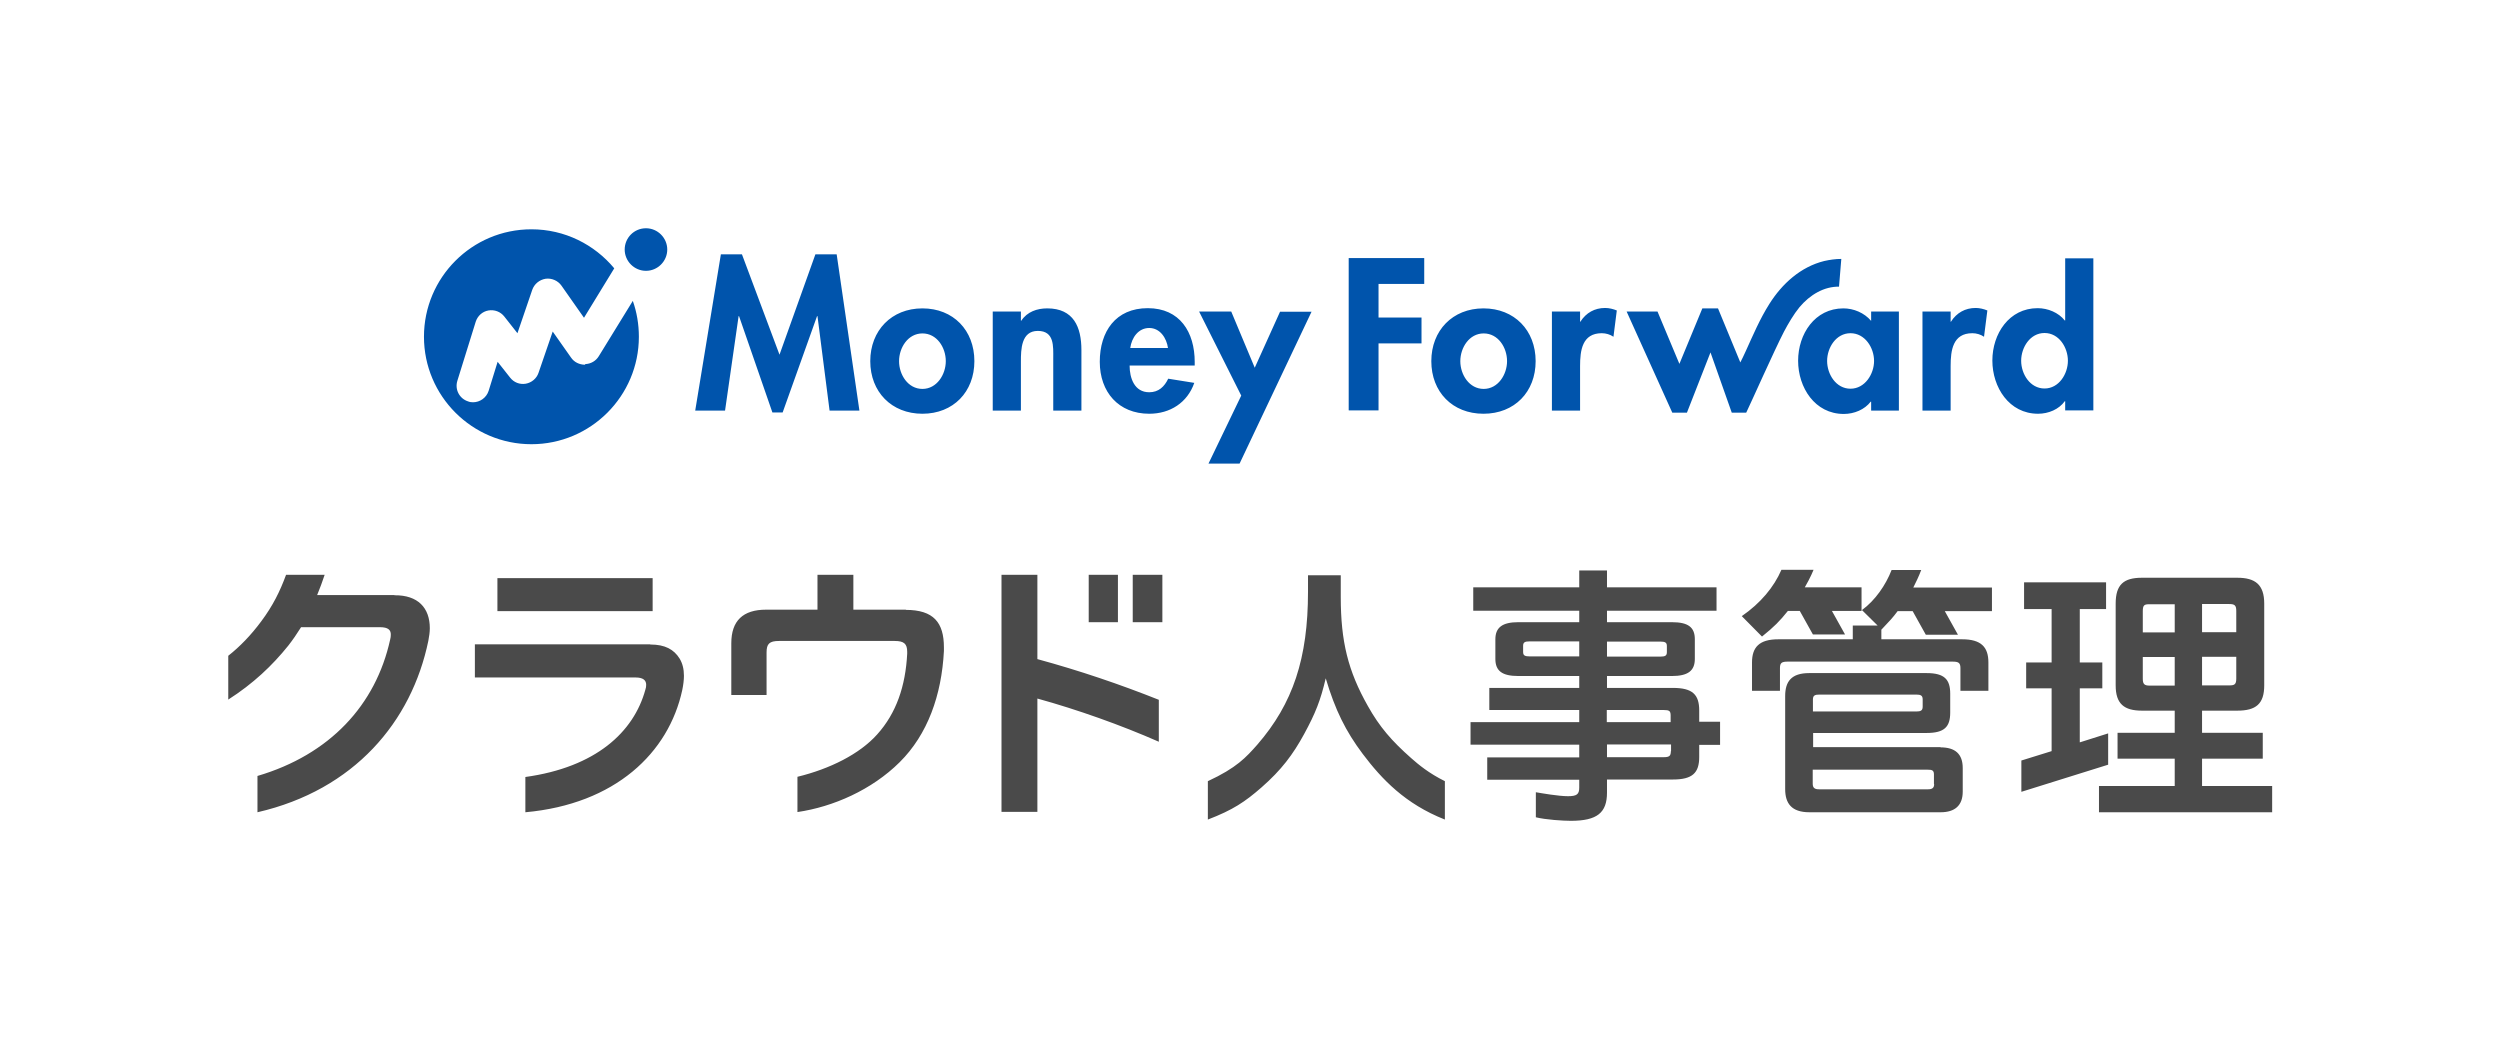 <?xml version="1.0" encoding="UTF-8"?> <svg xmlns="http://www.w3.org/2000/svg" id="logo" viewBox="0 0 119.82 50"><defs><style>.cls-1{fill:#0054ac;}.cls-2{fill:#4a4a4a;}.cls-3{fill:none;opacity:.2;}</style></defs><rect class="cls-3" width="119.82" height="50"></rect><g id="_3_MoneyForwardME"><g id="MoneyForward"><path id="MoneyForward-2" class="cls-1" d="M40.1,12.19l1.09,7.49h-1.43l-.58-4.53h-.02l-1.65,4.62h-.49l-1.6-4.62h-.02l-.65,4.53h-1.43l1.23-7.49h1.01l1.8,4.81,1.72-4.81h1.03Zm6.6,5.12c0,1.47-1.01,2.52-2.49,2.52s-2.5-1.05-2.5-2.52,1.02-2.53,2.5-2.53,2.49,1.05,2.49,2.53Zm-1.37,0c0-.66-.43-1.33-1.12-1.33s-1.12,.68-1.12,1.33,.43,1.33,1.12,1.33,1.12-.69,1.12-1.33Zm4.86-2.53c-.48,0-.96,.16-1.24,.59h-.02v-.44h-1.35v4.75h1.35v-2.35c0-.57,.01-1.47,.81-1.47s.74,.74,.74,1.31v2.51h1.35v-2.9c0-1.1-.37-2-1.64-2Zm7.07,2.58v.16h-3.12c0,.6,.23,1.28,.94,1.28,.45,0,.73-.27,.91-.65l1.25,.2c-.33,.95-1.16,1.48-2.16,1.48-1.47,0-2.37-1.04-2.37-2.49s.76-2.57,2.3-2.57,2.25,1.15,2.25,2.58Zm-1.28-.68c-.07-.48-.38-.96-.9-.96s-.84,.46-.91,.96h1.81Zm4.16,.95l-1.13-2.7h-1.54l2.02,4.03-1.57,3.26h1.49l3.45-7.28h-1.51l-1.22,2.7Zm13.46-.32c0,1.47-1.01,2.52-2.5,2.52s-2.5-1.05-2.5-2.52,1.02-2.53,2.5-2.53,2.5,1.05,2.5,2.53Zm-1.37,0c0-.66-.43-1.33-1.12-1.33s-1.12,.68-1.12,1.33,.43,1.33,1.12,1.33,1.12-.69,1.12-1.33Zm3.52-1.89h-.02v-.49h-1.35v4.75h1.35v-2.14c0-.74,.1-1.57,1.04-1.57,.2,0,.4,.06,.56,.17l.16-1.26c-.17-.07-.37-.12-.56-.12-.5,0-.91,.23-1.18,.65Zm13.93-.49h1.33v4.75h-1.33v-.43h-.02c-.29,.38-.79,.59-1.29,.59-1.39,0-2.19-1.27-2.19-2.55s.8-2.51,2.17-2.51c.49,0,1,.21,1.33,.6v-.45Zm.14,2.37c0-.64-.44-1.33-1.13-1.33s-1.12,.69-1.12,1.33,.43,1.33,1.12,1.33,1.13-.7,1.13-1.33Zm3.69-1.88h-.02v-.49h-1.35v4.75h1.35v-2.14c0-.74,.1-1.57,1.04-1.57,.2,0,.4,.06,.56,.17l.16-1.26c-.17-.07-.37-.12-.56-.12-.5,0-.91,.23-1.18,.65Zm6.82-3.04v7.29h-1.35v-.44h-.02c-.28,.39-.78,.6-1.28,.6-1.39,0-2.19-1.27-2.19-2.55s.8-2.51,2.17-2.51c.49,0,1,.21,1.3,.59h.02v-2.98h1.35Zm-1.22,4.91c0-.64-.43-1.33-1.12-1.33s-1.12,.69-1.12,1.33,.43,1.33,1.12,1.33,1.12-.7,1.12-1.33Zm-34.46,2.38h1.42v-3.21h2.06v-1.24h-2.06v-1.61h2.19v-1.24h-3.62v7.29Zm23.49-5.93s.11-1.33,.11-1.33c-.28,0-.55,.04-.82,.1-1.13,.28-2.02,1.09-2.63,2.06-.45,.71-.78,1.49-1.13,2.26l-.14,.3c-.03,.07-.07,.15-.12,.24l-1.07-2.59h-.75l-1.1,2.66-1.05-2.51h-1.48l2.19,4.85h.7l1.13-2.89,1.02,2.89c.21,0,.69,0,.69,0l.02-.04c.2-.41,1.33-2.95,1.79-3.84,.2-.38,.47-.84,.74-1.17,.5-.6,1.19-1.01,1.92-.99Zm-60.1,3.74c-.27,0-.52-.12-.67-.34l-.88-1.25-.68,1.98c-.09,.27-.33,.47-.61,.52-.29,.05-.57-.06-.75-.29l-.6-.76-.43,1.39c-.11,.34-.42,.55-.75,.55-.08,0-.16-.01-.23-.04-.42-.13-.65-.57-.52-.99l.88-2.83c.09-.28,.32-.49,.61-.54,.29-.05,.58,.06,.76,.29l.63,.8,.71-2.08c.1-.28,.34-.48,.64-.53,.29-.04,.59,.09,.76,.33l1.08,1.54,1.45-2.37c-.95-1.14-2.37-1.87-3.97-1.87-2.85,0-5.15,2.31-5.15,5.15s2.31,5.15,5.15,5.15,5.15-2.31,5.15-5.15c0-.6-.1-1.18-.29-1.72l-1.63,2.65c-.14,.23-.38,.37-.65,.38Zm2.92-6.54c-.57,0-1.02,.46-1.02,1.02s.46,1.02,1.02,1.02,1.02-.46,1.02-1.02-.46-1.02-1.02-1.02Z"></path></g><path id="_事管理" class="cls-2" d="M53.58,27.55h-1.4v2.27h1.4v-2.27Zm-22.3,.16h-7.44v1.58h7.44v-1.58Zm18.44-.16h-1.72v11.36h1.72v-5.43c1.92,.53,4,1.27,5.82,2.07v-2.01c-1.86-.74-3.8-1.4-5.82-1.95v-4.03Zm4.57,0v2.27h1.42v-2.27h-1.42Zm-10.87,1.67h-2.52v-1.67h-1.72v1.67h-2.46c-1.11,0-1.67,.53-1.67,1.61v2.48h1.69v-2.04c0-.41,.13-.55,.6-.55h5.54c.44,0,.6,.13,.6,.52v.09c-.08,1.55-.52,2.85-1.44,3.87-.84,.94-2.26,1.65-3.82,2.03v1.69c1.71-.25,3.56-1.06,4.9-2.39,1.34-1.33,2.01-3.21,2.12-5.33,0-.05,0-.12,0-.17,0-1.19-.49-1.8-1.83-1.8Zm-12.26,1.66h-8.4v1.59h7.7c.36,0,.51,.13,.51,.35,0,.08-.01,.16-.04,.24-.56,2.03-2.37,3.71-5.75,4.18v1.69c4.31-.39,6.87-2.85,7.52-5.86,.05-.24,.08-.48,.08-.68,0-.33-.07-.6-.21-.83-.27-.43-.69-.67-1.4-.67Zm-12.26-2.36h-3.7c.13-.31,.25-.64,.36-.97h-1.85c-.29,.79-.63,1.48-1.19,2.23-.48,.65-1.03,1.22-1.58,1.65v2.1c1.19-.76,2.11-1.63,2.88-2.59,.21-.27,.41-.56,.61-.88h3.78c.39,0,.53,.13,.52,.37,0,.08-.01,.14-.03,.22-.69,3.15-2.9,5.52-6.36,6.54v1.74h0c4.64-1.07,7.39-4.34,8.19-8.22,.04-.22,.07-.41,.07-.6,0-.98-.57-1.59-1.69-1.58Zm76.56,.77h-2.25l.63,1.13h-1.54l-.63-1.13h-.72c-.23,.31-.37,.46-.77,.88h-.01v.47h3.87c.91,0,1.26,.37,1.26,1.11v1.36h-1.34v-1.09c0-.26-.1-.31-.39-.31h-7.87c-.3,0-.39,.05-.39,.31v1.09h-1.34v-1.36c0-.73,.35-1.11,1.26-1.11h3.57v-.66h1.19l-.75-.74c.64-.47,1.14-1.2,1.42-1.92h1.42c-.12,.32-.26,.6-.38,.84h3.77s0,1.17,0,1.13Zm-2.45,6.52h-6.11v-.68h5.44c.86,0,1.13-.3,1.13-.98v-.9c0-.68-.27-.99-1.13-.99h-5.63c-.86,0-1.15,.41-1.15,1.1v4.46c0,.68,.3,1.11,1.16,1.11h6.29c.68,0,1.06-.32,1.06-.99v-1.13c0-.68-.37-.99-1.06-.99Zm-6.12-2.29c0-.19,.1-.23,.31-.23h4.64c.21,0,.31,.04,.31,.23v.35c0,.19-.1,.23-.31,.23h-4.95v-.59Zm5.81,4.06c0,.19-.1,.25-.3,.25h-5.21c-.21,0-.31-.06-.31-.27v-.67h5.51c.19,0,.3,.02,.3,.22v.47Zm-8.25-7.07l-.97-.98c.9-.62,1.54-1.39,1.9-2.22h1.54s-.14,.36-.42,.84h2.72s0,1.19,0,1.13h-1.42l.63,1.13h-1.54l-.63-1.13h-.57c-.39,.49-.66,.76-1.23,1.22Zm21.09,7.16v-1.31h2.91v-1.24h-2.91v-1.06h1.69c.89,0,1.29-.32,1.29-1.21v-3.92c0-.91-.43-1.24-1.29-1.24h-4.57c-.88,0-1.26,.33-1.26,1.24v3.92c0,.89,.41,1.21,1.26,1.21h1.57v1.06h-2.74v1.24h2.74v1.31h-3.63v1.26h8.3v-1.26h-3.36Zm0-8.72h1.3c.26,0,.34,.06,.34,.33v1.02h-1.64v-1.35Zm0,2.53h1.64v1.04c0,.28-.08,.33-.34,.33h-1.3v-1.38Zm-1.31,1.38h-1.2c-.26,0-.33-.08-.33-.33v-1.04h1.53v1.38Zm0-2.55h-1.53v-1.02c0-.3,.08-.33,.33-.33h1.2v1.35Zm-3.19,6.34l-4.16,1.3v-1.5l1.45-.45v-3.01h-1.22v-1.24h1.22v-2.56h-1.32v-1.28h3.93v1.28h-1.26v2.56h1.08v1.24h-1.08v2.59l1.36-.43v1.5Zm-19.6-2.06v-.54c0-.76-.32-1.08-1.26-1.08h-3.16v-.57h3.11c.77,0,1.1-.25,1.1-.82v-.94c0-.58-.32-.82-1.1-.82h-3.11v-.55h5.25v-1.12h-5.25v-.81h-1.33v.81h-5.08v1.12h5.08v.55h-2.92c-.76,0-1.1,.25-1.1,.82v.94c0,.58,.33,.82,1.1,.82h2.92v.57h-4.31v1.06h4.31v.58h-5.21v1.08h5.21v.61h-4.41v1.07h4.41v.38c0,.32-.12,.41-.54,.41-.45,0-1.25-.14-1.54-.19v1.2c.48,.12,1.32,.17,1.68,.17,1.26,0,1.73-.39,1.73-1.35v-.63h3.16c.94,0,1.26-.32,1.26-1.08v-.58h1v-1.11h-1Zm-4.42-3.84h2.55c.23,0,.32,.04,.32,.21v.3c0,.17-.09,.21-.32,.21h-2.55v-.71Zm-1.33,.71h-2.37c-.23,0-.32-.04-.32-.21v-.3c0-.17,.09-.21,.32-.21h2.37v.71Zm4.39,4.55c0,.22-.08,.28-.33,.28h-2.73v-.61h3.07v.32Zm0-1.4h-3.07v-.58h2.73c.26,0,.33,.04,.33,.26v.32Zm-10.83,2.83v1.84c-1.9-.75-3.02-1.93-3.94-3.15-.81-1.08-1.32-2.1-1.77-3.62-.25,1.06-.49,1.67-1.04,2.68-.53,.97-1.08,1.71-2.04,2.55-.79,.69-1.37,1.08-2.57,1.54v-1.84c1.38-.64,1.83-1.14,2.37-1.75,1.71-1.97,2.43-4.14,2.43-7.33v-.79h1.57v1.04c0,2.14,.35,3.55,1.3,5.23,.56,1,1.14,1.67,2.08,2.5,.34,.3,.84,.72,1.61,1.1Z"></path></g></svg> 